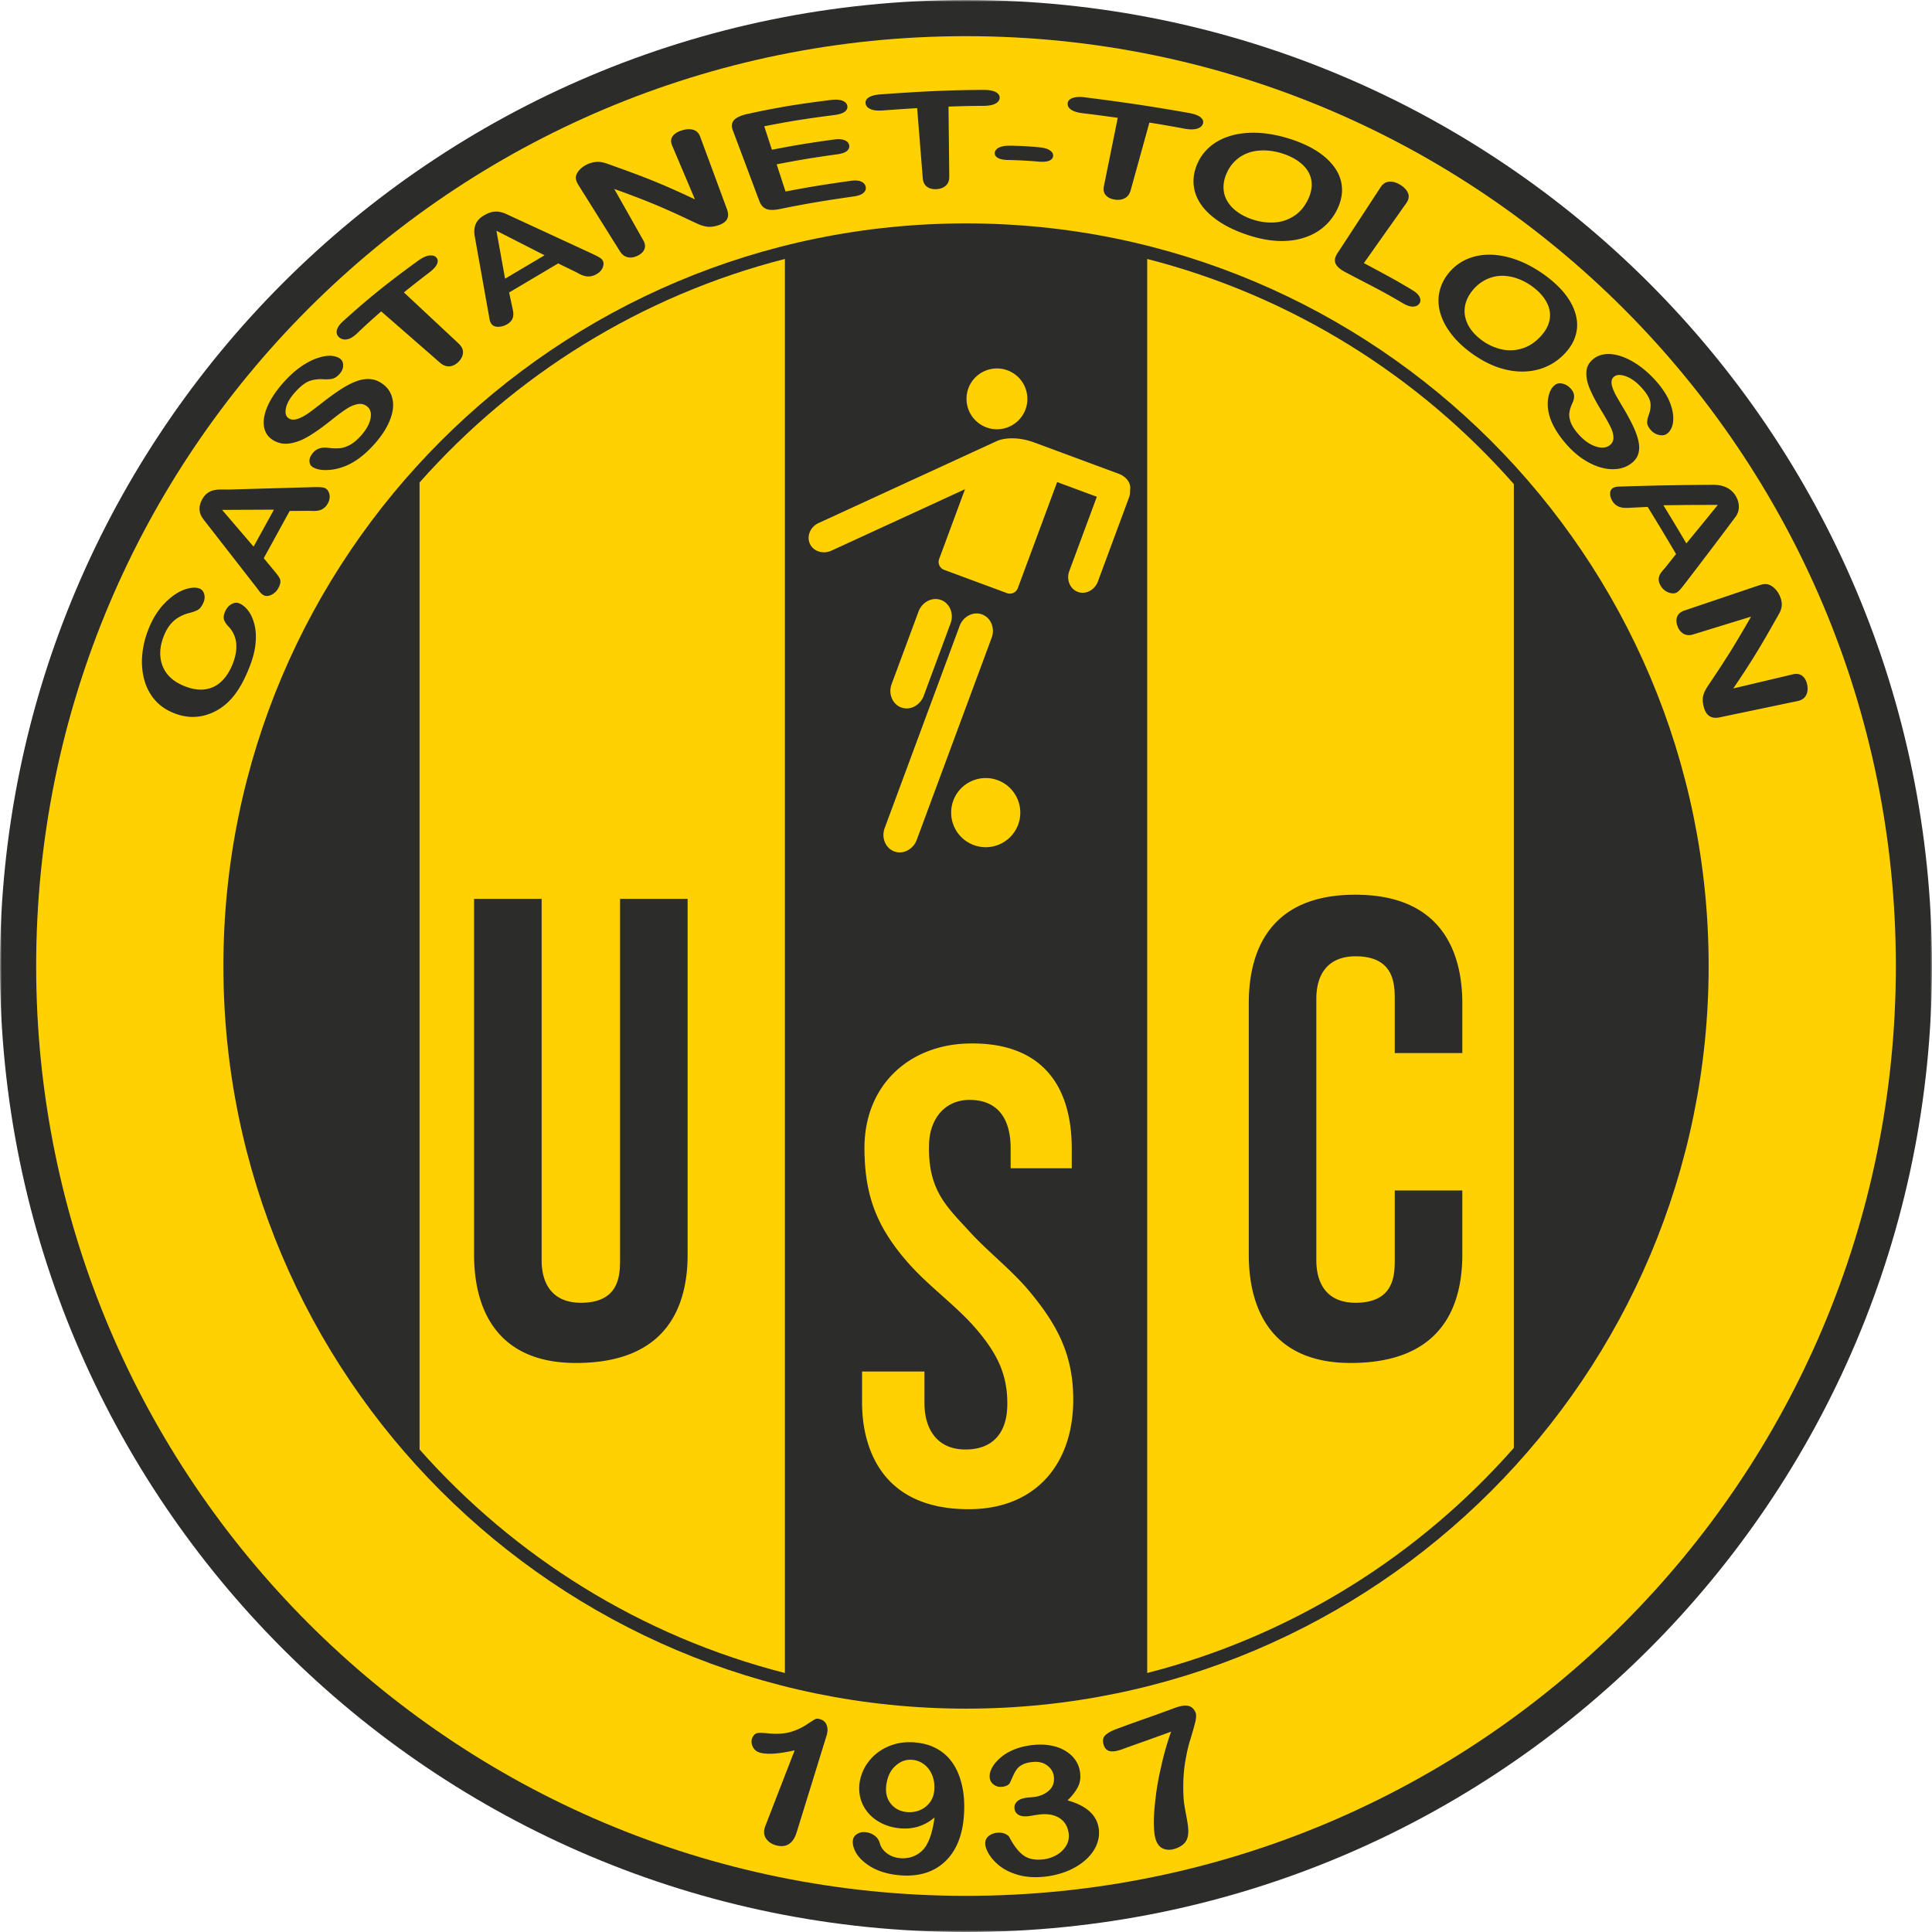<svg xmlns="http://www.w3.org/2000/svg" width="500" height="500" fill="none">
  <mask id="a" width="500" height="500" x="0" y="0" maskUnits="userSpaceOnUse" style="mask-type:luminance">
    <path fill="#fff" d="M0 0h500v500H0z"/>
  </mask>
  <g mask="url(#a)">
    <path fill="#2c2c2b" fill-rule="evenodd" d="M250 0c138.048 0 250 111.952 250 250S388.048 500 250 500 0 388.048 0 250 111.952 0 250 0" clip-rule="evenodd"/>
  </g>
  <path fill="#ffd100" fill-rule="evenodd" d="M250.003 9.36c132.88 0 240.643 107.762 240.643 240.643 0 132.88-107.763 240.643-240.643 240.643-132.881 0-240.644-107.763-240.644-240.643C9.36 117.122 117.122 9.359 250.003 9.359" clip-rule="evenodd"/>
  <path fill="#2c2c2b" fill-rule="evenodd" d="M250.004 57.813c106.126 0 192.191 86.065 192.191 192.191S356.13 442.195 250.004 442.195 57.813 356.13 57.813 250.004 143.878 57.813 250.004 57.813" clip-rule="evenodd"/>
  <path fill="#ffd100" fill-rule="evenodd" d="M296.898 67.023c37.321 9.546 70.194 30.21 94.885 58.256v249.435c-24.691 28.043-57.564 48.707-94.885 58.253zm-93.765 365.951c-37.148-9.495-69.894-30.007-94.547-57.847V124.862c24.653-27.84 57.399-48.352 94.547-57.846z" clip-rule="evenodd"/>
  <path fill="#2c2c2b" fill-rule="evenodd" d="M241.867 470.345a11.8 11.8 0 0 1-4.316 2.401c-1.585.462-3.311.593-5.158.362-1.753-.22-3.331-.737-4.74-1.529-1.399-.786-2.543-1.785-3.414-2.967a9.55 9.55 0 0 1-1.702-3.893 10.3 10.3 0 0 1 .093-4.234 11.8 11.8 0 0 1 1.867-4.182 12.4 12.4 0 0 1 3.256-3.166 13.4 13.4 0 0 1 4.254-1.864c1.558-.389 3.215-.489 4.979-.317 2.039.2 3.827.706 5.371 1.554a11.45 11.45 0 0 1 3.92 3.4c1.078 1.413 1.891 3.163 2.456 5.251.586 2.077.858 4.413.803 7.017-.058 2.918-.468 5.502-1.268 7.755-.799 2.26-1.974 4.151-3.514 5.671a12.9 12.9 0 0 1-5.574 3.207c-2.16.61-4.592.744-7.266.41-2.628-.331-4.83-1.071-6.621-2.143q-2.632-1.644-3.759-3.59c-.72-1.305-.975-2.459-.754-3.472.134-.62.537-1.116 1.226-1.485.679-.376 1.458-.475 2.357-.314q1.235.226 2.115.948.909.714 1.23 1.915c.276.972.854 1.809 1.767 2.512.903.689 1.988 1.126 3.242 1.275a7.7 7.7 0 0 0 3.273-.307 7.1 7.1 0 0 0 2.725-1.668c.768-.768 1.419-1.863 1.947-3.3.523-1.423.923-3.176 1.205-5.247m-.072-7.097c.083-1.04 0-2.022-.241-2.921a7.2 7.2 0 0 0-1.109-2.388 6.2 6.2 0 0 0-1.84-1.695 5.8 5.8 0 0 0-2.436-.795c-1.557-.159-2.966.303-4.248 1.405-1.302 1.079-2.125 2.632-2.48 4.658-.351 2.002-.048 3.693.92 5.061.995 1.368 2.408 2.17 4.237 2.377a7.1 7.1 0 0 0 3.311-.42 6.2 6.2 0 0 0 2.673-1.981c.717-.906 1.113-2.016 1.213-3.301m25.549 1.847c1.639-.165 3.014-.72 4.092-1.67 1.072-.948 1.489-2.209 1.285-3.728-.155-1.154-.74-2.084-1.739-2.822-.982-.73-2.216-1.016-3.721-.875-1.013.097-1.836.29-2.477.596q-.96.455-1.502 1.12c-.365.451-.706 1.013-1.02 1.702-.313.689-.603 1.34-.875 1.943q-.23.488-.903.779c-.447.199-.961.296-1.56.303-.696.007-1.344-.235-1.93-.744-.589-.503-.871-1.168-.875-1.988-.006-.786.245-1.613.769-2.484.516-.872 1.261-1.702 2.242-2.505.965-.823 2.164-1.491 3.59-2.05 1.42-.558 3.028-.916 4.803-1.085 1.564-.148 3.011-.11 4.337.135 1.344.227 2.556.644 3.624 1.267 1.082.596 1.961 1.354 2.632 2.247a7.2 7.2 0 0 1 1.34 3.038c.283 1.492.149 2.822-.413 4.021-.572 1.181-1.488 2.397-2.766 3.638q2.248.623 3.906 1.574c1.113.634 2.023 1.388 2.705 2.267a7 7 0 0 1 1.385 2.987c.275 1.35.193 2.718-.259 4.11q-.683 2.098-2.525 3.965c-1.254 1.244-2.811 2.298-4.713 3.17-1.905.837-4.086 1.433-6.508 1.684q-3.717.391-6.7-.448c-1.988-.554-3.597-1.361-4.872-2.353-1.25-1.009-2.18-2.05-2.814-3.142-.624-1.085-.917-1.97-.913-2.656.003-.875.355-1.554 1.075-2.06.716-.503 1.588-.751 2.656-.741a3.5 3.5 0 0 1 1.554.366q.763.356 1.006.878c1.102 2.084 2.266 3.61 3.507 4.561 1.247.958 2.969 1.337 5.129 1.12 1.244-.124 2.408-.517 3.497-1.109 1.075-.617 1.922-1.423 2.532-2.433.596-1.006.81-2.101.634-3.297-.258-1.746-1.061-3.028-2.384-3.872-1.319-.837-3.014-1.15-5.119-.916a34 34 0 0 0-1.716.258c-.772.131-1.261.19-1.488.207-1.01.076-1.812-.076-2.391-.465-.572-.386-.885-.961-.923-1.706-.035-.73.251-1.336.882-1.825.613-.483 1.557-.769 2.825-.872.365-.031.726-.055 1.099-.09m21.36-17.539a418 418 0 0 1 7.607-2.753 460 460 0 0 0 7.613-2.752c1.451-.541 2.602-.748 3.449-.596.848.13 1.509.658 1.974 1.584.286.562.279 1.475-.041 2.746a94 94 0 0 1-1.216 4.286c-.514 1.591-.948 3.49-1.323 5.688-.4 2.211-.579 4.792-.531 7.734q.042 1.947.207 3.169a64 64 0 0 0 .551 3.153c.234 1.278.403 2.27.472 2.973.169 1.619-.01 2.856-.541 3.7-.53.844-1.433 1.488-2.687 1.919-1.192.413-2.253.41-3.194.027-.923-.393-1.571-1.202-1.96-2.422-.3-.937-.448-2.301-.472-4.082-.021-1.792.131-3.99.455-6.622.293-2.614.789-5.384 1.478-8.285.62-2.884 1.474-5.843 2.535-8.871-2.125.782-4.258 1.55-6.387 2.308-2.125.758-4.261 1.512-6.384 2.284-1.329.486-2.387.624-3.169.427q-1.162-.309-1.554-1.739c-.275-1.017-.124-1.788.462-2.347.582-.554 1.461-1.081 2.656-1.529m-90.638 25.018c1.267-3.263 2.528-6.532 3.793-9.798q1.897-4.893 3.8-9.791c-2.529.565-4.617.865-6.243.885-1.626.017-2.783-.2-3.448-.579-.638-.361-1.082-.926-1.323-1.674-.241-.754-.193-1.423.12-2.026q.553-1.042 1.482-1.109c.623-.045 1.64.01 3.055.148q1.598.123 2.943.014a12 12 0 0 0 2.415-.427 15.8 15.8 0 0 0 4.006-1.836c1.22-.81 1.988-1.306 2.329-1.475.331-.172.82-.141 1.478.097.744.268 1.247.782 1.499 1.536q.409 1.133-.076 2.694-1.934 6.253-3.862 12.495-1.934 6.248-3.862 12.489c-.906 2.928-2.77 4.124-5.488 3.304-1.227-.372-2.06-1.058-2.563-1.919-.489-.872-.503-1.878-.055-3.028M61.869 156.131c.806.314 1.57.91 2.273 1.788q1.069 1.325 1.661 3.528c.41 1.464.517 3.187.324 5.147-.186 1.97-.775 4.124-1.736 6.477-.72 1.77-1.479 3.355-2.305 4.726-.82 1.368-1.723 2.56-2.705 3.559a14.2 14.2 0 0 1-3.32 2.539 13.4 13.4 0 0 1-3.463 1.333c-1.192.279-2.405.372-3.617.279a13.4 13.4 0 0 1-3.67-.837c-2.008-.754-3.658-1.822-4.964-3.228-1.306-1.416-2.253-3.08-2.86-5.009-.599-1.936-.843-4.024-.723-6.277.135-2.25.607-4.53 1.458-6.807 1.036-2.781 2.404-5.079 4.092-6.918 1.712-1.823 3.428-3.066 5.133-3.738 1.726-.651 3.129-.786 4.21-.369.59.228.982.707 1.186 1.42q.305 1.08-.21 2.242c-.383.865-.82 1.468-1.32 1.778-.496.32-1.24.6-2.226.848-1.636.413-3.004 1.105-4.117 2.074-1.099.988-1.998 2.366-2.67 4.154-1.07 2.86-1.098 5.44-.13 7.738a8.15 8.15 0 0 0 2.194 2.997c.968.848 2.184 1.544 3.635 2.091q2.926 1.107 5.267.703c1.571-.248 2.932-.947 4.093-2.067 1.164-1.126 2.108-2.591 2.832-4.41.785-1.974 1.106-3.769.94-5.402-.165-1.632-.802-3.059-1.94-4.289-.544-.544-.936-1.116-1.167-1.702-.248-.585-.155-1.353.265-2.291q.538-1.214 1.581-1.829c.693-.406 1.358-.493 1.999-.248m17.636-23.923-4.533.024-6.715 12.23 2.505 3.018c.933 1.127 1.53 1.868 1.73 2.471.199.602.037 1.36-.466 2.273-.427.769-1.02 1.344-1.785 1.716q-1.146.548-1.987.11a3.1 3.1 0 0 1-.9-.723c-.279-.324-.61-.82-1.085-1.433l-13.043-16.747c-.482-.62-.899-1.151-1.168-1.678-.269-.53-.403-1.13-.417-1.781-.013-.654.159-1.374.534-2.157.38-.792.838-1.388 1.365-1.798.53-.41 1.092-.696 1.68-.834a9 9 0 0 1 1.816-.22c.614-.01 1.427.034 2.443.007l21.14-.6c1.653-.048 2.776-.041 3.379.193.62.241 1.026.762 1.233 1.557q.304 1.185-.379 2.426-.392.723-.92 1.15c-.34.28-.71.486-1.095.61-1.154.369-2.178.148-3.332.186m-13.876 9.261 5.267-9.567-13.412.062zm82.947-71.292-4.124-2.006-12.685 7.531.903 4.238c.265 1.226.52 2.835-1.402 3.965-.789.465-1.63.693-2.518.665-1.241-.038-1.85-.84-2.054-1.964l-3.831-21.466c-.365-2.03.097-3.886 1.964-5.126 2.188-1.45 4.003-1.64 6.27-.593l21.708 10.032c1.519.703 2.539 1.206 2.962 1.675.438.482.534 1.109.3 1.877q-.344 1.148-1.619 1.902a4.3 4.3 0 0 1-1.437.568q-.689.135-1.316.031c-1.24-.2-2.049-.844-3.121-1.33m-17.866 1.95 10.218-6.06-12.451-6.35zM99.253 99.537c1.285 1.006 2.077 2.329 2.36 3.934.306 1.592.051 3.376-.744 5.354a18 18 0 0 1-1.585 3.008 26 26 0 0 1-2.391 3.104c-1.127 1.257-2.253 2.339-3.393 3.234-1.14.896-2.298 1.62-3.463 2.161-1.67.764-3.348 1.202-5.05 1.295q-2.547.16-4.024-.73c-.565-.341-.861-.875-.872-1.578-.01-.707.29-1.413.91-2.136q.75-.862 1.746-1.161c.655-.2 1.423-.235 2.285-.114q1.548.197 2.807.1c.827-.069 1.72-.351 2.66-.834.934-.492 1.909-1.299 2.925-2.432 1.395-1.561 2.208-3.052 2.473-4.468.262-1.423-.055-2.481-.971-3.159q-1.086-.803-2.501-.5c-.948.203-1.933.648-2.946 1.326-1.023.689-2.318 1.651-3.893 2.912-2.101 1.684-3.996 3.024-5.66 4.023-1.668 1.01-3.287 1.623-4.858 1.875-1.56.248-3.014-.011-4.35-.814-1.279-.764-2.068-1.881-2.368-3.376-.279-1.495-.024-3.266.83-5.278.855-2.022 2.268-4.147 4.245-6.366 1.578-1.767 3.152-3.142 4.665-4.169 1.522-1.016 2.938-1.73 4.265-2.146 1.326-.417 2.466-.586 3.424-.517.944.09 1.706.341 2.28.779.518.396.762.985.748 1.764-.013.782-.348 1.522-.988 2.212-.593.637-1.154 1.016-1.72 1.16-.558.149-1.309.197-2.25.162-1.305-.096-2.514.028-3.648.407-1.123.379-2.421 1.357-3.844 2.952-1.326 1.485-2.109 2.874-2.364 4.134s-.01 2.133.741 2.612c.465.296.986.393 1.585.303q.906-.14 1.967-.703a17 17 0 0 0 1.974-1.243c.613-.455 1.599-1.21 2.973-2.271a69 69 0 0 1 4.768-3.469c1.492-.978 2.873-1.712 4.165-2.191 1.285-.49 2.522-.675 3.7-.575q1.782.156 3.387 1.419m322.404 20.746c-1.361.858-2.963 1.227-4.81 1.127-1.843-.09-3.803-.686-5.846-1.805a18.7 18.7 0 0 1-2.994-2.054 24 24 0 0 1-2.842-2.818c-1.109-1.285-2.008-2.546-2.704-3.762-.696-1.219-1.203-2.397-1.513-3.545-.437-1.626-.523-3.169-.227-4.63q.405-2.18 1.719-3.187c.506-.389 1.151-.5 1.926-.33.778.169 1.492.589 2.132 1.285.521.558.803 1.143.868 1.753.052.603-.082 1.265-.416 1.967-.39.844-.652 1.63-.772 2.367-.128.72-.038 1.557.269 2.484.306.927.947 1.971 1.95 3.121 1.371 1.582 2.814 2.639 4.32 3.194 1.512.555 2.752.524 3.71-.11.755-.496 1.133-1.179 1.13-2.036 0-.858-.255-1.816-.761-2.836-.507-1.037-1.254-2.373-2.253-4.013-1.344-2.181-2.364-4.11-3.063-5.754-.713-1.636-1.013-3.135-.92-4.499.093-1.357.724-2.484 1.926-3.4 1.147-.872 2.566-1.265 4.282-1.171 1.719.106 3.611.72 5.64 1.863a21.4 21.4 0 0 1 3.031 2.098 27 27 0 0 1 2.98 2.84c1.547 1.722 2.657 3.368 3.387 4.888.703 1.543 1.099 2.928 1.199 4.175.093 1.234-.021 2.264-.341 3.07-.328.796-.779 1.388-1.378 1.771-.545.344-1.227.41-2.057.203-.82-.207-1.533-.662-2.119-1.382-.534-.658-.809-1.23-.823-1.75-.024-.506.107-1.168.379-1.96.427-1.096.589-2.16.462-3.211-.135-1.04-.889-2.363-2.295-3.92-1.309-1.447-2.656-2.409-3.979-2.905-1.344-.5-2.36-.492-3.066.021a1.64 1.64 0 0 0-.713 1.257c-.048.524.058 1.137.306 1.813.248.671.545 1.329.893 1.943.351.623.944 1.64 1.777 3.042a57 57 0 0 1 2.639 4.885c.706 1.505 1.168 2.859 1.396 4.082.234 1.206.161 2.305-.2 3.29-.365.979-1.099 1.826-2.229 2.539m9.499 26.38c.868-1.092 1.739-2.181 2.608-3.276-1.21-2.04-2.422-4.086-3.642-6.119a658 658 0 0 0-3.707-6.08c-1.595.079-3.19.151-4.782.234-1.384.072-3.183.09-4.323-1.712-.465-.737-.675-1.488-.6-2.25.111-1.061 1.034-1.498 2.295-1.536 4.034-.124 8.079-.238 12.133-.314 4.062-.076 8.138-.12 12.22-.141 2.315-.014 4.372.71 5.65 2.577 1.061 1.547 1.526 3.855.162 5.698a1742 1742 0 0 1-6.57 8.73 2499 2499 0 0 1-6.576 8.616c-.917 1.192-1.568 1.981-2.129 2.267-.576.296-1.285.279-2.119-.041q-1.245-.481-1.974-1.685c-.283-.472-.448-.916-.503-1.33a2.56 2.56 0 0 1 .089-1.14c.335-1.044 1.13-1.647 1.768-2.498m-.669-15.899a625 625 0 0 1 2.991 4.92c.992 1.646 1.97 3.3 2.949 4.947a1228 1228 0 0 0 8.137-9.96q-3.531-.002-7.052.017a964 964 0 0 0-7.025.076m-319.342-60.28a317 317 0 0 0-3.328 2.573q-1.653 1.299-3.287 2.619c2.36 2.201 4.713 4.406 7.07 6.604 2.353 2.205 4.713 4.403 7.069 6.604q1.216 1.142 1.151 2.377c-.035.82-.407 1.585-1.092 2.305-.696.73-1.465 1.147-2.322 1.237-.869.093-1.737-.241-2.595-.989-2.521-2.205-5.05-4.41-7.575-6.615-2.526-2.201-5.051-4.41-7.58-6.61a198 198 0 0 0-3.12 2.773 148 148 0 0 0-3.036 2.832c-.937.902-1.784 1.44-2.577 1.608q-1.203.248-2.07-.44-.895-.71-.69-1.802c.135-.738.662-1.558 1.606-2.412 3.052-2.766 6.188-5.481 9.426-8.082 3.255-2.615 6.604-5.12 9.994-7.583 1.109-.81 2.074-1.243 2.884-1.35.799-.104 1.412.048 1.832.489.421.448.479 1.01.214 1.674-.269.662-.93 1.389-1.974 2.188m143.2-43.088q-2.21.008-4.437.056c-1.478.03-2.956.09-4.437.137q.052 4.527.099 9.044c.035 3.014.069 6.032.1 9.043.014 1.04-.292 1.836-.906 2.377-.599.541-1.392.834-2.366.9-.979.061-1.799-.132-2.464-.6-.661-.465-1.044-1.216-1.126-2.246l-.724-9.054q-.362-4.532-.73-9.064c-1.481.09-2.959.18-4.434.279q-2.21.149-4.417.314c-1.391.106-2.442-.004-3.176-.324q-1.125-.486-1.299-1.416-.179-.967.789-1.61c.648-.433 1.664-.709 3.042-.809 4.444-.32 8.899-.616 13.364-.823s8.936-.32 13.398-.334c1.454-.007 2.508.224 3.18.627.661.4.968.902.906 1.516-.062.616-.479 1.102-1.199 1.464-.724.358-1.775.523-3.163.523m52.018 5.871c-1.482-.282-2.96-.544-4.445-.803-1.477-.258-2.966-.499-4.454-.74l-2.422 8.75-2.422 8.754c-.279 1.003-.799 1.706-1.557 2.088-.744.383-1.612.486-2.594.334q-1.485-.234-2.27-1.11c-.531-.592-.707-1.39-.503-2.386.592-2.943 1.192-5.892 1.788-8.83q.893-4.414 1.791-8.833c-1.502-.207-2.997-.414-4.496-.614q-2.243-.293-4.485-.561c-1.413-.172-2.436-.483-3.08-.927-.658-.462-.958-1-.903-1.623.055-.64.472-1.105 1.23-1.391.772-.293 1.864-.362 3.263-.183a622 622 0 0 1 13.539 1.846q6.76 1.013 13.46 2.223c1.454.261 2.449.668 3.011 1.185.547.51.709 1.071.475 1.664-.238.6-.789.999-1.619 1.23-.827.217-1.926.192-3.307-.073m-147.398 9.751c3.645 1.3 7.249 2.622 10.742 4.055 3.469 1.426 6.828 2.963 10.139 4.513-.982-2.322-1.971-4.65-2.953-6.976-.988-2.325-1.97-4.654-2.956-6.98q-.576-1.359.118-2.346c.465-.665 1.264-1.178 2.387-1.533 1.154-.362 2.15-.406 3.001-.155q1.247.384 1.76 1.774c1.161 3.132 2.319 6.274 3.48 9.409 1.157 3.135 2.311 6.27 3.472 9.408.779 2.098-.062 3.483-2.511 4.197-.61.175-1.182.292-1.73.31a5.6 5.6 0 0 1-1.626-.162 9 9 0 0 1-1.595-.545 91 91 0 0 1-1.598-.73c-3.197-1.516-6.446-3.018-9.788-4.406-3.366-1.399-6.842-2.69-10.339-3.955q1.877 3.327 3.759 6.649 1.875 3.327 3.755 6.649.734 1.301.269 2.35c-.303.692-.896 1.24-1.76 1.65-.889.423-1.74.558-2.54.379-.813-.183-1.477-.696-2.005-1.537l-5.374-8.575q-2.68-4.285-5.371-8.575c-.458-.727-.678-1.357-.685-1.905q.04-.918.854-1.908a6.45 6.45 0 0 1 2.157-1.565c.682-.303 1.302-.482 1.874-.561a5.6 5.6 0 0 1 1.609-.004 9 9 0 0 1 1.626.42q.884.3 1.829.655m300.526 117.453c-1.709 3.045-3.449 6.07-5.268 9.023-1.812 2.945-3.717 5.825-5.65 8.674 2.564-.603 5.13-1.216 7.693-1.822l7.697-1.823c.995-.237 1.819-.11 2.459.386.641.5 1.089 1.275 1.289 2.339.203 1.096.083 2.009-.338 2.76-.424.734-1.123 1.209-2.119 1.416-3.365.706-6.738 1.409-10.104 2.115-3.362.706-6.732 1.406-10.098 2.112-2.253.469-3.62-.51-4.178-2.942-.138-.603-.221-1.158-.204-1.681.004-.507.1-1.013.279-1.509.173-.489.414-.968.7-1.427.286-.461.582-.926.899-1.391 1.857-2.763 3.7-5.55 5.471-8.396 1.774-2.859 3.472-5.784 5.16-8.726l-7.482 2.304c-2.498.772-4.996 1.537-7.486 2.305q-1.463.45-2.529-.179-1.06-.621-1.55-1.967c-.338-.92-.362-1.75-.069-2.474.292-.727.919-1.247 1.867-1.567q4.842-1.631 9.674-3.263c3.224-1.085 6.449-2.181 9.677-3.269.82-.276 1.512-.362 2.091-.269.641.131 1.275.486 1.905 1.085a6.2 6.2 0 0 1 1.423 2.143c.255.655.386 1.22.417 1.736.028.517-.031.986-.155 1.416-.124.428-.32.882-.603 1.365a47 47 0 0 1-.868 1.526M215.864 29.782c-3.032.386-6.067.8-9.082 1.278-3.017.476-6.015 1.04-8.998 1.623l1.984 6.07c2.653-.513 5.319-1.016 7.996-1.453a335 335 0 0 1 8.065-1.19c1.192-.161 2.119-.089 2.77.18.658.276 1.044.693 1.165 1.264.117.569-.069 1.065-.562 1.499-.486.427-1.326.717-2.501.879-2.629.365-5.264.747-7.882 1.178-2.615.427-5.227.92-7.821 1.416q.574 1.768 1.147 3.52.576 1.763 1.151 3.515c2.797-.528 5.598-1.048 8.42-1.502a377 377 0 0 1 8.478-1.261c1.144-.162 2.043-.087 2.691.2.661.3 1.04.744 1.161 1.357.113.589-.073 1.11-.576 1.56-.489.445-1.288.745-2.408.907-3.214.461-6.428.933-9.629 1.474a271 271 0 0 0-9.546 1.791c-1.516.31-2.691.328-3.528.004-.84-.324-1.45-1.016-1.85-2.078q-1.715-4.573-3.424-9.143c-1.144-3.049-2.288-6.101-3.432-9.146-.265-.71-.306-1.327-.141-1.86.166-.538.572-1.007 1.216-1.393.648-.386 1.54-.723 2.674-.971a206 206 0 0 1 10.724-2.088c3.611-.592 7.245-1.082 10.88-1.537 1.316-.165 2.329-.089 3.042.194.703.292 1.12.72 1.237 1.305.117.593-.107 1.103-.658 1.53-.555.43-1.471.716-2.763.878m117.753 6.091a32.6 32.6 0 0 1 5.306 2.146c1.56.807 2.914 1.713 4.058 2.698 2.274 1.977 3.655 4.148 4.137 6.497a9.7 9.7 0 0 1 .066 3.56q-.29 1.794-1.23 3.64c-.927 1.816-2.146 3.329-3.669 4.558-1.509 1.227-3.297 2.14-5.357 2.719-2.053.582-4.313.792-6.79.627-2.453-.173-5.089-.748-7.9-1.733-2.794-.979-5.164-2.143-7.107-3.51q-2.926-2.033-4.472-4.397c-1.037-1.56-1.612-3.217-1.75-4.957-.141-1.736.158-3.466.896-5.199a12.1 12.1 0 0 1 3.335-4.55q2.224-1.902 5.319-2.819c2.077-.617 4.382-.878 6.945-.782 2.556.103 5.302.593 8.213 1.502m4.844 15.861c.858-1.746 1.171-3.403.93-4.992-.255-1.578-1.04-2.983-2.363-4.192-1.327-1.203-3.056-2.157-5.206-2.842a16.3 16.3 0 0 0-4.492-.78c-1.461-.03-2.822.153-4.069.559a9.6 9.6 0 0 0-3.393 1.967 9.8 9.8 0 0 0-2.398 3.352q-.888 2.007-.823 3.88a7 7 0 0 0 1.012 3.427q.94 1.551 2.543 2.705c1.058.775 2.312 1.416 3.772 1.919 1.874.644 3.735.923 5.599.844q2.81-.114 5.143-1.571c1.578-.965 2.818-2.391 3.745-4.276m60.706 19.024a30 30 0 0 1 4.227 3.497c1.189 1.192 2.154 2.428 2.905 3.676 1.481 2.5 2.077 4.933 1.795 7.283a10 10 0 0 1-1.041 3.372q-.825 1.61-2.27 3.094c-1.42 1.457-3.025 2.556-4.827 3.31-1.795.759-3.751 1.151-5.877 1.172-2.115.017-4.31-.362-6.584-1.154-2.253-.803-4.54-2.036-6.842-3.731-2.284-1.681-4.082-3.462-5.419-5.326-1.34-1.857-2.215-3.7-2.639-5.52-.43-1.805-.413-3.568.021-5.277.431-1.698 1.251-3.256 2.474-4.689 1.254-1.47 2.742-2.597 4.492-3.366 1.764-.782 3.686-1.175 5.781-1.185 2.115-.007 4.334.372 6.676 1.168 2.336.8 4.72 2.015 7.128 3.676m-.554 16.412c1.35-1.426 2.16-2.914 2.439-4.482.262-1.57-.024-3.114-.872-4.626-.84-1.506-2.139-2.887-3.913-4.124a15 15 0 0 0-3.914-1.97c-1.34-.431-2.66-.628-3.945-.587q-1.92.075-3.765.945c-1.223.578-2.319 1.426-3.29 2.528q-1.46 1.67-2.002 3.487-.538 1.82-.182 3.569a8.5 8.5 0 0 0 1.464 3.3q1.085 1.55 2.88 2.863a13.7 13.7 0 0 0 4.94 2.298c1.785.424 3.555.372 5.312-.141 1.782-.5 3.39-1.52 4.848-3.06m-34.656-34.609a7221 7221 0 0 1-5.495 7.766l-5.488 7.758c2.133 1.147 4.276 2.277 6.394 3.445a155 155 0 0 1 6.27 3.624c.975.593 1.582 1.23 1.823 1.878.251.644.169 1.199-.224 1.657-.407.472-.989.689-1.736.661-.741-.034-1.589-.365-2.56-.944a156 156 0 0 0-7.373-4.113c-2.501-1.313-5.016-2.594-7.5-3.92-1.34-.717-2.153-1.475-2.449-2.233-.3-.758-.124-1.626.506-2.59q2.787-4.27 5.578-8.534 2.788-4.27 5.578-8.534.887-1.36 2.246-1.464c.909-.069 1.87.207 2.873.824 1.009.623 1.681 1.347 2.005 2.166q.484 1.23-.448 2.553M268.78 41.824c-1.292-.11-2.591-.204-3.886-.273a113 113 0 0 0-3.893-.14c-1.189-.018-2.085-.18-2.687-.507q-.455-.247-.676-.565a1.17 1.17 0 0 1-.199-.717q.016-.408.254-.744.237-.338.707-.617c.62-.358 1.55-.561 2.79-.558a79 79 0 0 1 3.938.124q1.97.109 3.931.3c1.23.12 2.132.406 2.701.816q.425.311.623.669c.131.237.19.492.166.761q-.032.402-.286.7-.244.3-.71.506c-.62.276-1.54.348-2.773.245M140.175 326.19c0 5.933 2.701 11.131 10.556 10.966 9.632-.207 9.739-7.221 9.739-11.31v-93.221h17.487v92.025c0 12.809-4.847 28.178-29.111 28.088-19.299-.072-26.158-12.712-26.158-28.088v-92.025h17.487zm200.492-.002c0 5.943 2.697 11.134 10.556 10.966 9.636-.211 9.739-7.221 9.739-11.311v-17.745h17.487v16.55c0 12.819-4.844 28.184-29.111 28.088-19.306-.076-26.158-12.713-26.158-28.088v-64.982c0-15.378 6.862-27.553 26.158-28.091 24.075-.672 29.111 15.276 29.111 28.091v12.871h-17.487v-13.735c0-4.086-.107-11.1-9.739-11.307-7.859-.169-10.556 5.019-10.556 10.966z" clip-rule="evenodd"/>
  <path fill="#ffd100" fill-rule="evenodd" d="M239.252 354.948h-16.15v8.027c0 6.563 1.581 13.474 5.729 18.7 5.577 7.018 14.252 9.085 22.858 8.888 16.478-.403 26.207-11.785 26.066-28.735-.097-11.297-4.097-18.921-11.28-27.564-4.726-5.692-10.68-10.174-15.654-15.638-2.35-2.577-4.916-5.143-6.828-8.075-2.953-4.537-3.721-9.253-3.545-14.6.21-6.405 4.12-11.5 10.89-11.297 7.572.224 10.214 5.733 10.214 12.475v5.216h15.817v-5.02c0-18.186-9.433-27.829-27.148-27.254-14.896.483-26.658 10.711-26.503 27.44.117 12.11 3.246 20.154 11.369 29.384 5.616 6.38 12.768 11.22 18.207 17.811 4.851 5.88 7.528 11.196 7.397 19.013-.121 7.142-3.793 11.596-11.269 11.403-7.059-.186-10.17-5.495-10.17-11.951zm14.913-195.933c-2.425-.899-4.964.672-5.812 2.966l-19.399 52.324c-.916 2.477.196 5.195 2.474 6.04 2.425.899 4.964-.672 5.815-2.967l19.396-52.324c.92-2.477-.197-5.195-2.474-6.039m-10.629-3.735c-2.426-.899-4.968.679-5.816 2.966l-6.969 18.8c-.917 2.474.196 5.195 2.473 6.039 2.426.899 4.965-.671 5.816-2.966l6.969-18.8c.917-2.477-.196-5.195-2.473-6.039m40.322-26.715-7.128 19.227c-.816 2.198.173 4.63 2.205 5.384 2.16.803 4.424-.599 5.182-2.646l8.068-21.766a4.5 4.5 0 0 0 .276-1.915c.344-1.953-1.092-3.545-2.935-4.231l-21.767-8.068c-5.601-2.077-9.267-.641-9.639-.469l-46.281 21.288c-2.14.985-3.139 3.41-2.229 5.377.971 2.092 3.572 2.681 5.543 1.771l34.592-15.913-6.697 18.073a2.185 2.185 0 0 0 1.278 2.791l16.288 6.036a2.187 2.187 0 0 0 2.791-1.282l10.184-27.464zm-23.114-32.719c4.079 1.51 6.159 6.047 4.647 10.126a7.878 7.878 0 0 1-14.773-5.478 7.877 7.877 0 0 1 10.126-4.648m-2.529 106.074c4.631 1.716 6.997 6.866 5.278 11.5-1.715 4.63-6.866 6.993-11.496 5.278a8.95 8.95 0 0 1-5.281-11.5c1.719-4.63 6.866-6.997 11.499-5.278" clip-rule="evenodd"/>
</svg>
